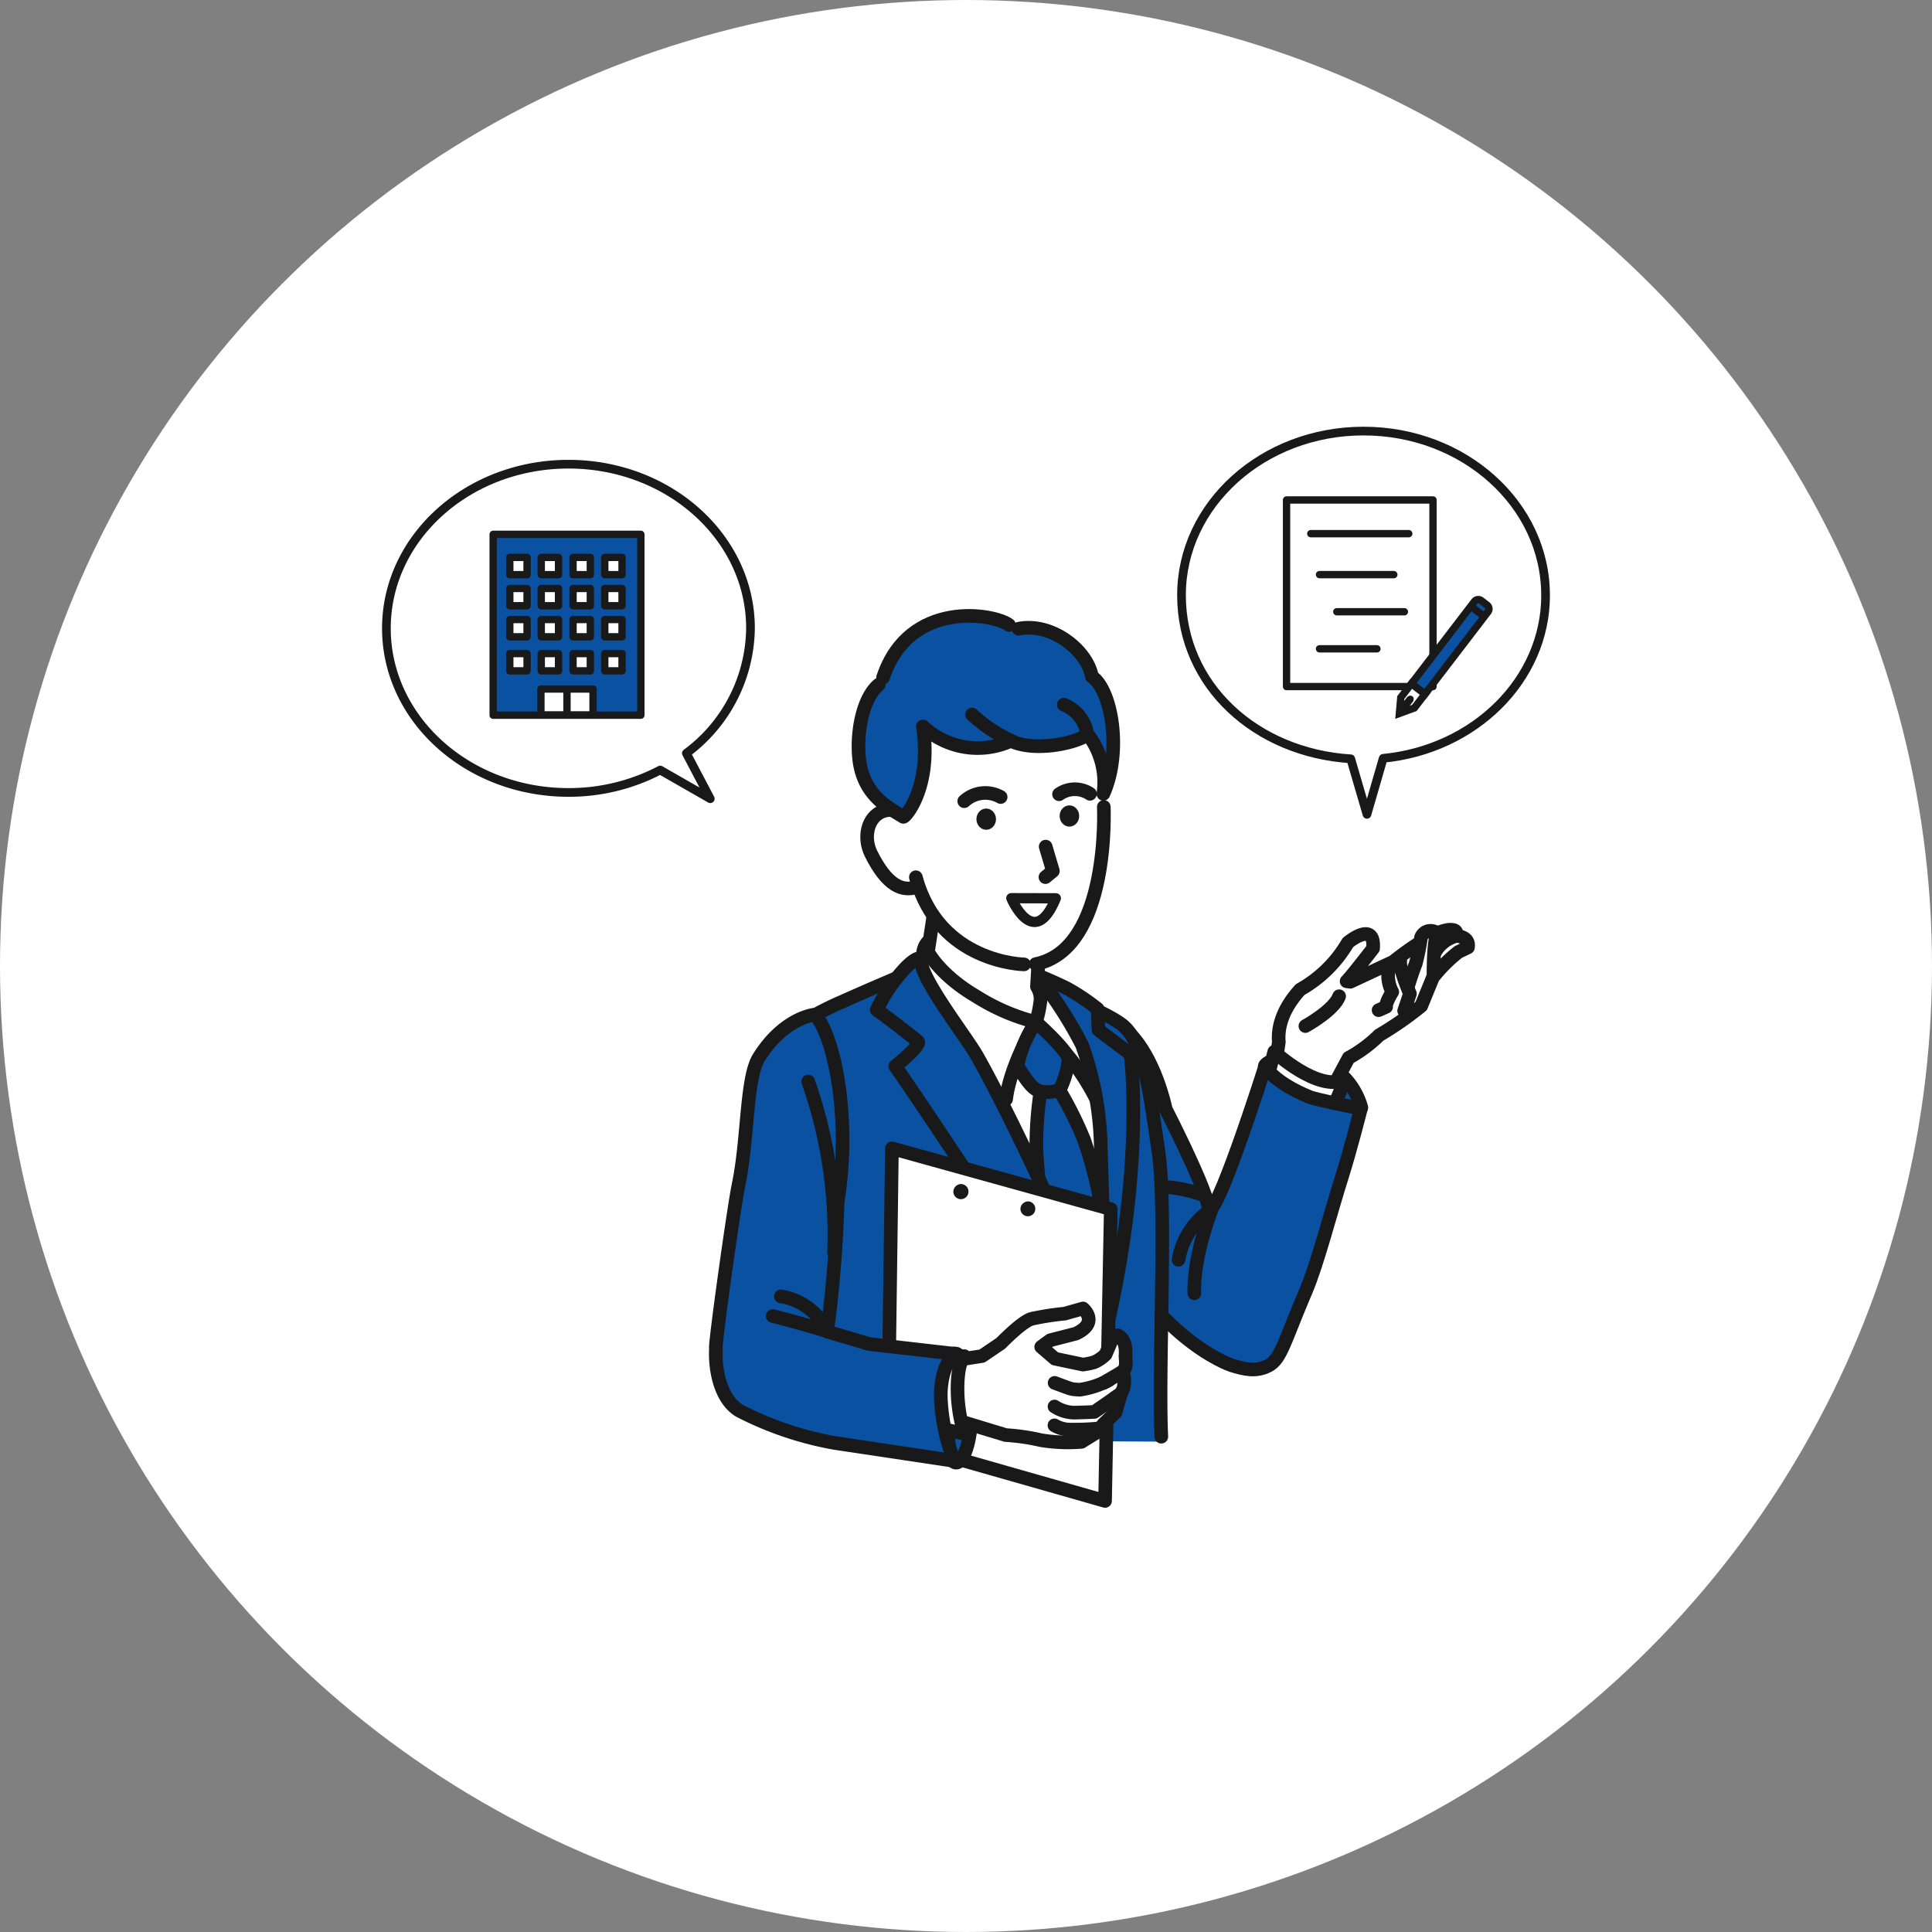<svg xmlns="http://www.w3.org/2000/svg" xmlns:xlink="http://www.w3.org/1999/xlink" width="200" height="200" viewBox="0 0 200 200">
  <rect x="0" y="0" width="200" height="200" fill="#808080" stroke="none"/>
  <defs>
    <clipPath id="clip-icon_common_flow_insurance">
      <rect width="200" height="200"/>
    </clipPath>
  </defs>
  <g id="icon_common_flow_insurance" clip-path="url(#clip-icon_common_flow_insurance)">
    <circle id="楕円形_5" data-name="楕円形 5" cx="100" cy="100" r="100" fill="#fff"/>
    <g id="icon_common_flow__insurance" data-name="icon_common_flow_ insurance" transform="translate(39.55 44.174)">
      <g id="グループ_3" data-name="グループ 3" transform="translate(0.45 3.879)">
        <g id="グループ_1" data-name="グループ 1">
          <path id="パス_1" data-name="パス 1" d="M31.513,36.328A16.319,16.319,0,0,0,38.141,23.4c0-9.384-8.435-16.99-18.843-16.99S.45,14.016.45,23.4,8.885,40.39,19.293,40.39a20.331,20.331,0,0,0,9.5-2.319l5.184,2.969-2.474-4.706Z" transform="translate(-0.45 -6.41)" fill="#fff"/>
          <path id="パス_2" data-name="パス 2" d="M31.513,36.328A16.319,16.319,0,0,0,38.141,23.4c0-9.384-8.435-16.99-18.843-16.99S.45,14.016.45,23.4,8.885,40.39,19.293,40.39a20.331,20.331,0,0,0,9.5-2.319l5.184,2.969-2.474-4.706Z" transform="translate(-0.45 -6.41)" fill="none" stroke="#191919" stroke-linecap="round" stroke-linejoin="round" stroke-width="0.9"/>
        </g>
        <g id="グループ_2" data-name="グループ 2" transform="translate(11.053 7.261)">
          <rect id="長方形_1" data-name="長方形 1" width="15.287" height="18.722" fill="#0a51a1" stroke="#191919" stroke-linecap="round" stroke-linejoin="round" stroke-width="0.76"/>
          <rect id="長方形_2" data-name="長方形 2" width="1.789" height="1.789" transform="translate(1.72 8.82)" fill="#fff" stroke="#191919" stroke-linecap="round" stroke-linejoin="round" stroke-width="0.76"/>
          <rect id="長方形_3" data-name="長方形 3" width="1.789" height="1.789" transform="translate(1.72 5.604)" fill="#fff" stroke="#191919" stroke-linecap="round" stroke-linejoin="round" stroke-width="0.76"/>
          <rect id="長方形_4" data-name="長方形 4" width="1.789" height="1.789" transform="translate(1.72 2.388)" fill="#fff" stroke="#191919" stroke-linecap="round" stroke-linejoin="round" stroke-width="0.76"/>
          <rect id="長方形_5" data-name="長方形 5" width="1.789" height="1.789" transform="translate(4.977 8.82)" fill="#fff" stroke="#191919" stroke-linecap="round" stroke-linejoin="round" stroke-width="0.76"/>
          <rect id="長方形_6" data-name="長方形 6" width="1.789" height="1.789" transform="translate(4.977 5.604)" fill="#fff" stroke="#191919" stroke-linecap="round" stroke-linejoin="round" stroke-width="0.76"/>
          <rect id="長方形_7" data-name="長方形 7" width="1.789" height="1.789" transform="translate(4.977 2.388)" fill="#fff" stroke="#191919" stroke-linecap="round" stroke-linejoin="round" stroke-width="0.76"/>
          <rect id="長方形_8" data-name="長方形 8" width="1.789" height="1.789" transform="translate(8.268 8.82)" fill="#fff" stroke="#191919" stroke-linecap="round" stroke-linejoin="round" stroke-width="0.76"/>
          <rect id="長方形_9" data-name="長方形 9" width="1.789" height="1.789" transform="translate(8.268 5.604)" fill="#fff" stroke="#191919" stroke-linecap="round" stroke-linejoin="round" stroke-width="0.76"/>
          <rect id="長方形_10" data-name="長方形 10" width="1.789" height="1.789" transform="translate(8.268 2.388)" fill="#fff" stroke="#191919" stroke-linecap="round" stroke-linejoin="round" stroke-width="0.76"/>
          <rect id="長方形_11" data-name="長方形 11" width="1.789" height="1.789" transform="translate(11.553 8.82)" fill="#fff" stroke="#191919" stroke-linecap="round" stroke-linejoin="round" stroke-width="0.76"/>
          <rect id="長方形_12" data-name="長方形 12" width="1.789" height="1.789" transform="translate(1.72 12.341)" fill="#fff" stroke="#191919" stroke-linecap="round" stroke-linejoin="round" stroke-width="0.76"/>
          <rect id="長方形_13" data-name="長方形 13" width="1.789" height="1.789" transform="translate(4.977 12.341)" fill="#fff" stroke="#191919" stroke-linecap="round" stroke-linejoin="round" stroke-width="0.76"/>
          <rect id="長方形_14" data-name="長方形 14" width="1.789" height="1.789" transform="translate(8.268 12.341)" fill="#fff" stroke="#191919" stroke-linecap="round" stroke-linejoin="round" stroke-width="0.76"/>
          <rect id="長方形_15" data-name="長方形 15" width="1.789" height="1.789" transform="translate(11.553 12.341)" fill="#fff" stroke="#191919" stroke-linecap="round" stroke-linejoin="round" stroke-width="0.76"/>
          <rect id="長方形_16" data-name="長方形 16" width="1.789" height="1.789" transform="translate(11.553 5.604)" fill="#fff" stroke="#191919" stroke-linecap="round" stroke-linejoin="round" stroke-width="0.76"/>
          <rect id="長方形_17" data-name="長方形 17" width="1.789" height="1.789" transform="translate(11.553 2.388)" fill="#fff" stroke="#191919" stroke-linecap="round" stroke-linejoin="round" stroke-width="0.76"/>
          <rect id="長方形_18" data-name="長方形 18" width="5.397" height="2.681" transform="translate(4.942 16.012)" fill="#fff" stroke="#191919" stroke-linecap="round" stroke-linejoin="round" stroke-width="0.76"/>
          <line id="線_1" data-name="線 1" y2="2.526" transform="translate(7.641 16.15)" fill="none" stroke="#191919" stroke-linecap="round" stroke-linejoin="round" stroke-width="0.76"/>
        </g>
      </g>
      <g id="グループ_7" data-name="グループ 7" transform="translate(82.759 0.45)">
        <g id="グループ_4" data-name="グループ 4">
          <path id="パス_3" data-name="パス 3" d="M180.626,17.44c0-9.384-8.435-16.99-18.843-16.99S142.94,8.056,142.94,17.44s7.727,16.323,17.519,16.938l1.68,5.748,1.68-5.8c9.453-.915,16.812-8.124,16.812-16.887Z" transform="translate(-142.94 -0.45)" fill="#fff"/>
          <path id="パス_4" data-name="パス 4" d="M180.626,17.44c0-9.384-8.435-16.99-18.843-16.99S142.94,8.056,142.94,17.44s7.727,16.323,17.519,16.938l1.68,5.748,1.68-5.8c9.453-.915,16.812-8.124,16.812-16.887Z" transform="translate(-142.94 -0.45)" fill="none" stroke="#191919" stroke-linecap="round" stroke-linejoin="round" stroke-width="0.9"/>
        </g>
        <g id="グループ_5" data-name="グループ 5" transform="translate(10.874 7.134)">
          <rect id="長方形_19" data-name="長方形 19" width="15.161" height="19.315" fill="#fff" stroke="#191919" stroke-linecap="round" stroke-linejoin="round" stroke-width="0.76"/>
          <line id="線_2" data-name="線 2" x2="10.143" transform="translate(2.509 3.487)" fill="none" stroke="#191919" stroke-linecap="round" stroke-linejoin="round" stroke-width="0.76"/>
          <line id="線_3" data-name="線 3" x2="7.692" transform="translate(3.412 7.727)" fill="none" stroke="#191919" stroke-linecap="round" stroke-linejoin="round" stroke-width="0.76"/>
          <line id="線_4" data-name="線 4" x2="5.943" transform="translate(3.412 15.408)" fill="none" stroke="#191919" stroke-linecap="round" stroke-linejoin="round" stroke-width="0.76"/>
          <line id="線_5" data-name="線 5" x2="6.996" transform="translate(5.201 11.57)" fill="none" stroke="#191919" stroke-linecap="round" stroke-linejoin="round" stroke-width="0.76"/>
        </g>
        <g id="グループ_6" data-name="グループ 6" transform="translate(22.56 17.443)">
          <path id="パス_5" data-name="パス 5" d="M185.724,40.544l6.507-8.5a.5.5,0,0,0-.092-.708l-.6-.46a.5.5,0,0,0-.708.092l-6.507,8.5Z" transform="translate(-183.071 -30.767)" fill="#0a51a1" stroke="#191919" stroke-miterlimit="10" stroke-width="0.76"/>
          <path id="パス_6" data-name="パス 6" d="M183.7,48.413l-1.553.57.144-1.646,1.093-1.427,1.41,1.076Z" transform="translate(-182.15 -37.198)" fill="#fff" stroke="#191919" stroke-miterlimit="10" stroke-width="0.76"/>
          <line id="線_6" data-name="線 6" x1="1.053" y2="1.375" transform="translate(0.023 10.358)" fill="none" stroke="#191919" stroke-linecap="round" stroke-miterlimit="10" stroke-width="0.76"/>
          <path id="パス_7" data-name="パス 7" d="M184.165,48.591a.329.329,0,1,1-.063-.46A.33.33,0,0,1,184.165,48.591Z" transform="translate(-182.755 -38.112)" fill="#191919"/>
          <line id="線_7" data-name="線 7" x2="1.438" y2="1.105" transform="translate(7.382 0.686)" fill="none" stroke="#191919" stroke-miterlimit="10" stroke-width="0.76"/>
        </g>
      </g>
      <g id="グループ_18" data-name="グループ 18" transform="translate(34.544 19.572)">
        <g id="グループ_10" data-name="グループ 10" transform="translate(38.83 32.498)">
          <path id="パス_8" data-name="パス 8" d="M167.919,117.9a7.342,7.342,0,0,0-1.674-3.009c-1.467-1.433-3.769-2.342-7.088-1.968-.316.035-1.162.362-1.237.7a4.123,4.123,0,0,0,2.307,3.757C162.632,118.463,165.612,120.131,167.919,117.9Z" transform="translate(-139.917 -99.496)" fill="#0a51a1" stroke="#191919" stroke-linecap="round" stroke-linejoin="round" stroke-width="1.41"/>
          <g id="グループ_9" data-name="グループ 9" transform="translate(18.849)">
            <path id="パス_9" data-name="パス 9" d="M160,101.264c-.075-.926-.029-2.963,2.215-5.426a13.164,13.164,0,0,0,4.931-4.856s2.825-2.365,2.612.6c0,0-2.2,2.854-2.739,3.4l.385.052,4.442-2.071s4.476-3.659,6.185-3.291c0,0,.506.029.334.61,0,0,1.415.035,1.214,1.191l-.984.472a15.373,15.373,0,0,0-2.652,2.658l-1.2,2.934a34.4,34.4,0,0,1-4.35,3.026,14.267,14.267,0,0,1-3.164,2.347l-1.07,2-1.128,2.359a5.423,5.423,0,0,1-3.118-.109,4.41,4.41,0,0,1-2.526-1.617l.616-4.286Z" transform="translate(-159.39 -89.645)" fill="#fff" stroke="#191919" stroke-linecap="round" stroke-linejoin="round" stroke-width="1.41"/>
            <path id="パス_10" data-name="パス 10" d="M181.051,100.448l.6-1.766s-1.128-2.624-1-3.354a1.1,1.1,0,0,0-1.231,1,3.628,3.628,0,0,0,.4,2.163s-.725,1.174-.633,1.548l-.782.345" transform="translate(-167.467 -92.056)" fill="none" stroke="#191919" stroke-linecap="round" stroke-linejoin="round" stroke-width="1.41"/>
            <g id="グループ_8" data-name="グループ 8" transform="translate(13.958 0.028)">
              <path id="パス_11" data-name="パス 11" d="M184.571,92.867c.15-.552.437-2.48.437-2.48a1.015,1.015,0,0,1,1.646-.42c-.432.708-.4,4.033-.4,4.033l-2.6,1.329S184.438,93.339,184.571,92.867Z" transform="translate(-183.65 -89.693)" fill="#fff"/>
              <path id="パス_12" data-name="パス 12" d="M186.361,94.4s-.029-3.59.4-4.3a1.058,1.058,0,0,0-1.692.42,24.816,24.816,0,0,1-.547,2.716c-.374.938-.765,2.227-.765,2.227" transform="translate(-183.697 -89.748)" fill="none" stroke="#191919" stroke-linecap="round" stroke-linejoin="round" stroke-width="1.41"/>
            </g>
            <path id="パス_13" data-name="パス 13" d="M165.23,104.7s2.969-1.628,3.492-3.09" transform="translate(-161.87 -94.726)" fill="none" stroke="#191919" stroke-linecap="round" stroke-linejoin="round" stroke-width="1.41"/>
            <path id="パス_14" data-name="パス 14" d="M190.639,90.81a3.576,3.576,0,0,0-2.129,1.709" transform="translate(-171.756 -90.14)" fill="none" stroke="#191919" stroke-linecap="round" stroke-linejoin="round" stroke-width="1.41"/>
          </g>
          <path id="パス_15" data-name="パス 15" d="M159.016,111.606s4.563,4.217,7.33,2.877l-1.013,2.4-3.82.541-3.343-2.572.84-3.251Z" transform="translate(-140.023 -98.968)" fill="#fff" stroke="#191919" stroke-linecap="round" stroke-linejoin="round" stroke-width="1.41"/>
          <path id="パス_16" data-name="パス 16" d="M130.519,108.1s2.5,2.043,3.884,7.992c0,0,3.924,7.629,4.4,10.057s5.869-14.516,5.869-14.516.88,1.646,4.62,3.17c.489.2,4.154,1,5.3,1.168,0,0-1.087,4.292-1.956,7.037-1.249,3.935-2.56,9.114-3.769,11.927-2.135,4.977-2.537,6.991-3.843,7.664s-2.457.391-3.843-.035c0,0-8.895-2.929-14.551-16.881l3.884-17.589Z" transform="translate(-126.63 -97.477)" fill="#0a51a1" stroke="#191919" stroke-linecap="round" stroke-linejoin="round" stroke-width="1.41"/>
          <path id="パス_17" data-name="パス 17" d="M144.04,148.6c-.115-3.924,1.818-8.74,1.818-8.74a8,8,0,0,0-3.458,5.27" transform="translate(-133.327 -110.969)" fill="none" stroke="#191919" stroke-linecap="round" stroke-linejoin="round" stroke-width="1.41"/>
          <path id="パス_18" data-name="パス 18" d="M139.955,136.659s-4.821-1.864-8.745.144" transform="translate(-128.575 -109.275)" fill="none" stroke="#191919" stroke-linecap="round" stroke-linejoin="round" stroke-width="1.41"/>
        </g>
        <g id="グループ_11" data-name="グループ 11" transform="translate(6.835 28.663)">
          <path id="パス_19" data-name="パス 19" d="M75.239,130.877C74.853,119.5,71.05,102.9,71.05,102.9c1.542-1.26,4.068-2.071,6.266-3.061,4.258-1.91,8.573-3.682,8.573-3.682l12.094,2.267s5.656,1.622,7.923,3.233,3.228,4.988,4.3,12.439c.852,5.909-.23,24.142.1,31.311l-35.206-.2c.293-4.4.219-11.921.138-14.344Z" transform="translate(-71.033 -88.577)" fill="#0a51a1"/>
          <path id="パス_20" data-name="パス 20" d="M110.311,144.9c-.328-7.169.57-23.5-.282-29.406-1.076-7.457-1.669-11.737-3.935-13.348s-8.124-3.7-8.124-3.7L85.876,96.18S81.56,97.952,77.3,99.862a30.951,30.951,0,0,0-6.283,3.607s3.82,16.041,4.206,27.421c.075,2.29-.127,10.2-.19,14.28" transform="translate(-71.02 -88.585)" fill="none" stroke="#191919" stroke-linecap="round" stroke-linejoin="round" stroke-width="1.41"/>
          <path id="パス_21" data-name="パス 21" d="M95.96,95.485s2.946,5.633,7.5,13.929c4.58,8.331,11.536,21.558,11.536,21.558s1.237-3.7,1.007-10.621-1.3-18.463-4.1-21.909a13.444,13.444,0,0,0-3.262-3.326c-4.413-2.98-11.772-6.478-12.393-2.675a22.115,22.115,0,0,0-.282,3.044Z" transform="translate(-81.611 -86.291)" fill="#fff" stroke="#191919" stroke-linecap="round" stroke-linejoin="round" stroke-width="1.41"/>
          <path id="パス_22" data-name="パス 22" d="M119.022,118.01a38.121,38.121,0,0,1,2.733,5.431,43.448,43.448,0,0,1,2.2,10.247,66.94,66.94,0,0,1-.1,8.855s-4.609-5.3-6.214-11.369a42.6,42.6,0,0,1-.829-7.1,38.017,38.017,0,0,1,.46-5.84l1.755-.219Z" transform="translate(-90.461 -97.855)" fill="#0a51a1" stroke="#191919" stroke-linecap="round" stroke-linejoin="round" stroke-width="1.41"/>
          <path id="パス_23" data-name="パス 23" d="M120.716,114.24a23.942,23.942,0,0,0-3.067-4.655c-1.617-1.743-3.182-3.326-3.182-3.326s-2.664,4.436-3.078,7.974" transform="translate(-88.163 -92.866)" fill="none" stroke="#191919" stroke-linecap="round" stroke-linejoin="round" stroke-width="1.41"/>
          <path id="パス_24" data-name="パス 24" d="M118.715,110.126a9.653,9.653,0,0,1-.909,3.124,2.894,2.894,0,0,1-1.49.242c-1.036-.035-1.473-.4-2.906-2.693a12.7,12.7,0,0,1,1.916-4.54s3.251,2.871,3.395,3.866Z" transform="translate(-89.021 -92.866)" fill="#0a51a1" stroke="#191919" stroke-linecap="round" stroke-linejoin="round" stroke-width="1.41"/>
          <path id="パス_25" data-name="パス 25" d="M92.673,94.817s-.483-.4-2.221,1.669a17.219,17.219,0,0,0-2.342,3.636s2.382,1.72,4.24,3.256c.46.38-2.324,2.572-2.324,2.572,9.073,13.13,9.614,15.6,20.258,26.213.662.662.955,1.1,1.536.823,0,0-8.187-18.975-13.319-28.071-1.185-2.094-6.053-8.245-5.823-10.092Z" transform="translate(-78.277 -87.993)" fill="#0a51a1" stroke="#191919" stroke-linecap="round" stroke-linejoin="round" stroke-width="1.41"/>
          <path id="パス_26" data-name="パス 26" d="M116.8,97.736s2.031.829,3.216,1.438a22.6,22.6,0,0,1,3.13,2.1l.1,2.186,3.314,2.5s1.53,10.966-2.422,28.14c0,0-.316-7.06-.656-18.377a32.958,32.958,0,0,0-1.939-10.7,41.933,41.933,0,0,0-4.747-7.3Z" transform="translate(-90.456 -89.244)" fill="#0a51a1" stroke="#191919" stroke-linecap="round" stroke-linejoin="round" stroke-width="1.41"/>
          <path id="パス_27" data-name="パス 27" d="M129.6,165.749a1.636,1.636,0,0,1-1.582,1.686,1.66,1.66,0,0,1-1.484-1.789,1.632,1.632,0,0,1,1.582-1.686A1.66,1.66,0,0,1,129.6,165.749Z" transform="translate(-94.592 -117.367)" fill="#0a51a1" stroke="#191919" stroke-linecap="round" stroke-linejoin="round" stroke-width="1.41"/>
          <path id="パス_28" data-name="パス 28" d="M109.005,86.006l-.4,6.7a2.4,2.4,0,0,1,.316,1.784,11.164,11.164,0,0,1-.426,1.887,21.191,21.191,0,0,1-6.151-2.647c-3.815-2.227-5.023-4.626-5.023-4.626l.932-6.128,10.759,3.032Z" transform="translate(-82.188 -82.98)" fill="#fff" stroke="#191919" stroke-linecap="round" stroke-linejoin="round" stroke-width="1.41"/>
        </g>
        <g id="グループ_13" data-name="グループ 13" transform="translate(14.628)">
          <path id="パス_29" data-name="パス 29" d="M91.251,70.763c.633,1.72,1.945,4.695.362,5.282s-3.182-.1-4.833-3.418c-.817-1.64-.391-3.792,1.2-4.378s2.647.8,3.28,2.514Z" transform="translate(-85.333 -48.003)" fill="#fff" stroke="#191919" stroke-linecap="round" stroke-linejoin="round" stroke-width="1.41"/>
          <path id="パス_30" data-name="パス 30" d="M101.394,41.652c4.263-.207,9.114,2.491,10.742,9.367,0,0,3.884,18.48-6.847,21.921A11.938,11.938,0,0,1,93.7,66.225s-2.813-7.238-3.124-13.544C90.4,49.229,92.067,42.1,101.4,41.652Z" transform="translate(-87.11 -36.762)" fill="#fff"/>
          <path id="パス_31" data-name="パス 31" d="M116.929,83.982c-2.273,5.518-4.609-.012-4.609-.012Z" transform="translate(-96.351 -54.737)" fill="#fff" stroke="#191919" stroke-linecap="round" stroke-linejoin="round" stroke-width="1.06"/>
          <path id="パス_32" data-name="パス 32" d="M106.342,89.222s-8.791-.115-11.2-9.022" transform="translate(-89.055 -53.136)" fill="none" stroke="#191919" stroke-linecap="round" stroke-linejoin="round" stroke-width="1.41"/>
          <path id="パス_33" data-name="パス 33" d="M123.758,67.55s.7,14.706-7.048,16.271" transform="translate(-98.215 -47.764)" fill="none" stroke="#191919" stroke-linecap="round" stroke-linejoin="round" stroke-width="1.41"/>
          <g id="グループ_12" data-name="グループ 12">
            <path id="パス_34" data-name="パス 34" d="M111.4,47.521c.247-2.3-.5-6.691-2.606-8.141-.478-2.773-4.361-5.961-7.974-4.873-1.467-.99-2.716-1.749-7.157-1.11A7.84,7.84,0,0,0,87,40.2c-2.054,1.059-2.67,4.361-2.353,7.393a8.02,8.02,0,0,0,4.413,6.352c.178.109,3.469-3.245,2.324-9.229,1.743,1.7,4.614,2.969,8.717,1.341,2.4,1.162,6.968-.081,8.222-1.018a25.314,25.314,0,0,1,1.726,6.985c1.421-2.923,1.226-3.32,1.352-4.5Z" transform="translate(-84.564 -33.161)" fill="#0a51a1"/>
            <path id="パス_35" data-name="パス 35" d="M101.391,35.416c3.475-.685,7.134,2.278,7.595,4.948,2.106,1.45,3.107,7.877,1.185,12.146a8.131,8.131,0,0,0-1.605-6.156c-1.254.938-5.564,1.835-7.969.667a8.29,8.29,0,0,1-9.108-1.49c.949,6.277-1.853,9.465-2.031,9.355-1.617-.99-4.183-2.284-4.574-6.058-.282-2.733.391-6.26,2.037-7.623" transform="translate(-84.673 -34.076)" fill="none" stroke="#191919" stroke-linecap="round" stroke-linejoin="round" stroke-width="1.41"/>
            <path id="パス_36" data-name="パス 36" d="M89.24,39.566c2.7-8.158,11.53-6.611,13.037-5.449" transform="translate(-86.55 -33.169)" fill="none" stroke="#191919" stroke-linecap="round" stroke-linejoin="round" stroke-width="1.41"/>
            <path id="パス_37" data-name="パス 37" d="M105.26,50.93a15.311,15.311,0,0,0,4.166,2.767" transform="translate(-93.353 -40.707)" fill="none" stroke="#191919" stroke-linecap="round" stroke-linejoin="round" stroke-width="1.41"/>
            <path id="パス_38" data-name="パス 38" d="M121.76,49.15a3.908,3.908,0,0,1,2.353,2.675" transform="translate(-100.359 -39.951)" fill="none" stroke="#191919" stroke-linecap="round" stroke-linejoin="round" stroke-width="1.41"/>
          </g>
          <ellipse id="楕円形_1" data-name="楕円形 1" cx="1.013" cy="1.099" rx="1.013" ry="1.099" transform="translate(12.341 19.969) rotate(-0.84)" fill="#191919"/>
          <ellipse id="楕円形_2" data-name="楕円形 2" cx="1.013" cy="1.099" rx="1.013" ry="1.099" transform="translate(20.954 19.641) rotate(-0.84)" fill="#191919"/>
          <path id="パス_39" data-name="パス 39" d="M103.85,65.883a3.216,3.216,0,0,1,3.769-.432" transform="translate(-92.754 -46.69)" fill="none" stroke="#191919" stroke-linecap="round" stroke-linejoin="round" stroke-width="1.41"/>
          <path id="パス_40" data-name="パス 40" d="M124.109,64.834a2.842,2.842,0,0,0-3.2.046" transform="translate(-99.998 -46.406)" fill="none" stroke="#191919" stroke-linecap="round" stroke-linejoin="round" stroke-width="1.41"/>
          <path id="パス_41" data-name="パス 41" d="M118.483,74.69l.748,2.526-.771.633" transform="translate(-98.958 -50.796)" fill="none" stroke="#191919" stroke-linecap="round" stroke-linejoin="round" stroke-width="1.41"/>
        </g>
        <g id="グループ_17" data-name="グループ 17" transform="translate(0 41.287)">
          <g id="グループ_14" data-name="グループ 14" transform="translate(17.83 13.843)">
            <path id="パス_42" data-name="パス 42" d="M90.538,128.98l-.409,30.091L112.6,165.48l.593-30.212Z" transform="translate(-90.13 -128.98)" fill="#fff" stroke="#191919" stroke-linecap="round" stroke-linejoin="round" stroke-width="1.41"/>
            <path id="パス_43" data-name="パス 43" d="M113.957,139.293a.77.77,0,1,0,.846-.765A.806.806,0,0,0,113.957,139.293Z" transform="translate(-100.246 -133.033)" fill="#191919"/>
            <path id="パス_44" data-name="パス 44" d="M101.89,136.246a.785.785,0,1,0,.782-.846A.817.817,0,0,0,101.89,136.246Z" transform="translate(-95.124 -131.706)" fill="#191919"/>
          </g>
          <g id="グループ_16" data-name="グループ 16">
            <path id="パス_45" data-name="パス 45" d="M100.6,171.65c.213,3.049.155,5.592,1.018,5.535s1.709-2.836,1.5-5.886-.846-5.477-1.709-5.42-1.018,2.721-.805,5.771Z" transform="translate(-76.709 -130.806)" fill="#0a51a1" stroke="#191919" stroke-linecap="round" stroke-linejoin="round" stroke-width="1.41"/>
            <g id="グループ_15" data-name="グループ 15" transform="translate(23.452 30.419)">
              <path id="パス_46" data-name="パス 46" d="M100.988,163.187l3.026-.472,1.945-1.318c.673-.679,2.336-2.3,3.193-2.537a29.53,29.53,0,0,1,3.423-.535l1.893-.535s1.732,1.45-.736,2.606c0,0-2.555.662-2.624.673-.029,0-.967.7-.967.7l1.421,1.22,2.9.61a9.713,9.713,0,0,0,1.128-.23,3.73,3.73,0,0,0,1.214-.817l.662-1.542.558-.449s1,.282.84,2.135c-.017.184.2,1.249-.265,1.576-1.289.9-3.538,2.083-.391.27.506-.293.627.426.478,1.369a1.592,1.592,0,0,1-.921,1.122l.633-.437-.575,1.973-1.272,1.22-.466.708-1.778,1.1a17.087,17.087,0,0,1-4.171-.167,22.459,22.459,0,0,0-3.671-.535l-5.322-1.617s-2.693-2.474-.15-6.093Z" transform="translate(-99.901 -157.79)" fill="#fff" stroke="#191919" stroke-linecap="round" stroke-linejoin="round" stroke-width="1.41"/>
              <path id="パス_47" data-name="パス 47" d="M125.743,170.67a9.058,9.058,0,0,1-3.032,1c-.949-.069-.587.04-2.6-.708" transform="translate(-108.483 -163.259)" fill="none" stroke="#191919" stroke-linecap="round" stroke-linejoin="round" stroke-width="1.41"/>
              <path id="パス_48" data-name="パス 48" d="M126.96,173.1l-2.744,1.9s-.673.04-2.117.075a3.9,3.9,0,0,1-2.008-.633" transform="translate(-108.474 -164.291)" fill="none" stroke="#191919" stroke-linecap="round" stroke-linejoin="round" stroke-width="1.41"/>
              <path id="パス_49" data-name="パス 49" d="M124.666,179.142a26.921,26.921,0,0,1-3.044.115,3.241,3.241,0,0,1-1.542-.437" transform="translate(-108.47 -166.72)" fill="none" stroke="#191919" stroke-linecap="round" stroke-linejoin="round" stroke-width="1.41"/>
            </g>
            <path id="パス_50" data-name="パス 50" d="M101.312,166.349s-.673.518-.7,3.233a15.716,15.716,0,0,0,.38,3.55c.023.132.6.2.621.3.052.253-.524.892-.524.892l-3.228-.7.2-7.3,3.251.029Z" transform="translate(-75.583 -130.993)" fill="#fff" stroke="#191919" stroke-linecap="round" stroke-linejoin="round" stroke-width="1.41"/>
            <path id="パス_51" data-name="パス 51" d="M61.5,122.537c.99-4.7.777-11.053,2.1-13.17,2.624-4.194,5.811-4.447,5.811-4.447s1.669,1.553,2.52,7.733a40.747,40.747,0,0,1-.178,11.674,129.737,129.737,0,0,1-1.082,13.4L75,139.015l9.125,1.047s-1.387.328-1.663,3.55c-.184,2.181.667,6.617,1.582,7.537,0,0-9.539-1.433-12.583-1.887a34.733,34.733,0,0,1-9.85-3.326c-2.083-1.231-2.572-4.5-2.451-6.455-.184-.023,1.858-14.637,2.342-16.944Z" transform="translate(-59.14 -104.92)" fill="#0a51a1" stroke="#191919" stroke-linecap="round" stroke-linejoin="round" stroke-width="1.41"/>
            <path id="パス_52" data-name="パス 52" d="M69.39,157.647s2.428.6,5.65,1.571a6.427,6.427,0,0,0-4.8-3.607" transform="translate(-63.493 -126.445)" fill="none" stroke="#191919" stroke-linecap="round" stroke-linejoin="round" stroke-width="1.41"/>
            <path id="パス_53" data-name="パス 53" d="M75.77,116.96a47.67,47.67,0,0,1,2.681,17.669" transform="translate(-66.202 -110.033)" fill="none" stroke="#191919" stroke-linecap="round" stroke-linejoin="round" stroke-width="1.41"/>
          </g>
        </g>
      </g>
    </g>
  </g>
</svg>
